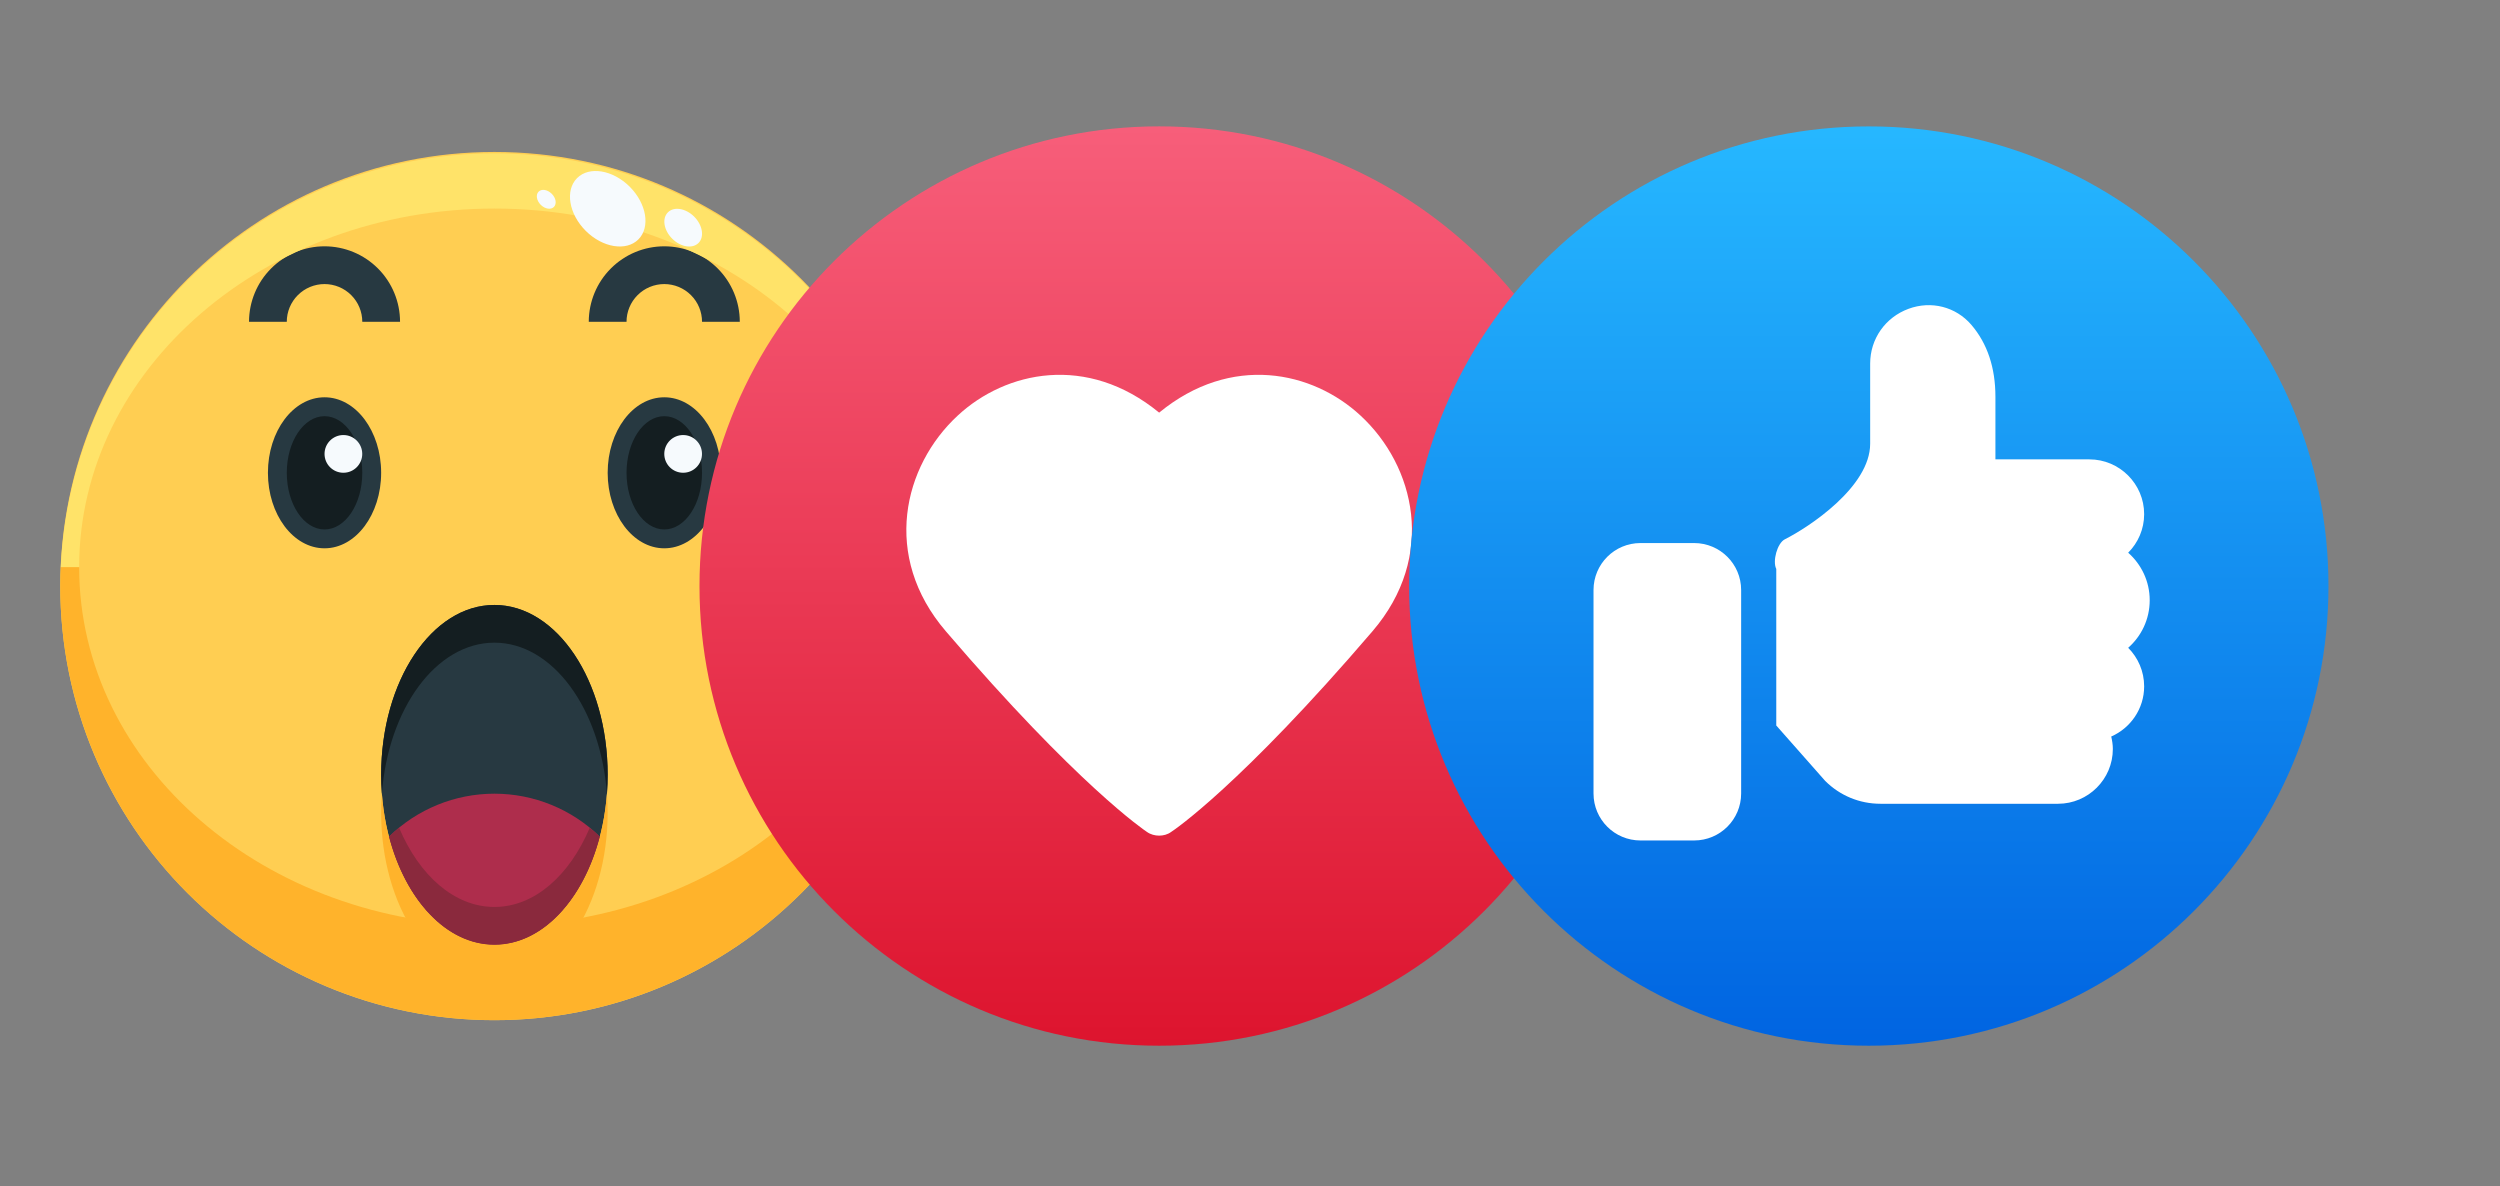 <svg width="59" height="28" viewBox="0 0 59 28" fill="none" xmlns="http://www.w3.org/2000/svg">
<rect x="0" y="0" width="59" height="28" fill="#808080" stroke="none"/>
<g clip-path="url(#clip0_60_1224)">
<path d="M11.668 24.076C17.326 24.076 21.913 19.489 21.913 13.831C21.913 8.173 17.326 3.586 11.668 3.586C6.01 3.586 1.422 8.173 1.422 13.831C1.422 19.489 6.01 24.076 11.668 24.076Z" fill="#FFCE52"/>
<path d="M15.677 12.94C16.415 12.94 17.013 12.142 17.013 11.158C17.013 10.174 16.415 9.376 15.677 9.376C14.939 9.376 14.341 10.174 14.341 11.158C14.341 12.142 14.939 12.94 15.677 12.94Z" fill="#273941"/>
<path d="M7.659 12.94C8.397 12.94 8.995 12.142 8.995 11.158C8.995 10.174 8.397 9.376 7.659 9.376C6.921 9.376 6.323 10.174 6.323 11.158C6.323 12.142 6.921 12.94 7.659 12.94Z" fill="#273941"/>
<path d="M15.677 12.495C16.169 12.495 16.568 11.896 16.568 11.158C16.568 10.42 16.169 9.822 15.677 9.822C15.185 9.822 14.786 10.42 14.786 11.158C14.786 11.896 15.185 12.495 15.677 12.495Z" fill="#141E21"/>
<path d="M7.659 12.495C8.151 12.495 8.55 11.896 8.55 11.158C8.55 10.42 8.151 9.822 7.659 9.822C7.167 9.822 6.768 10.42 6.768 11.158C6.768 11.896 7.167 12.495 7.659 12.495Z" fill="#141E21"/>
<path d="M16.122 11.157C16.368 11.157 16.567 10.958 16.567 10.712C16.567 10.467 16.368 10.267 16.122 10.267C15.876 10.267 15.677 10.467 15.677 10.712C15.677 10.958 15.876 11.157 16.122 11.157Z" fill="#F6FAFD"/>
<path d="M8.104 11.157C8.35 11.157 8.549 10.958 8.549 10.712C8.549 10.467 8.35 10.267 8.104 10.267C7.858 10.267 7.659 10.467 7.659 10.712C7.659 10.958 7.858 11.157 8.104 11.157Z" fill="#F6FAFD"/>
<path d="M17.459 7.595H16.568C16.568 7.358 16.474 7.132 16.307 6.965C16.14 6.798 15.913 6.704 15.677 6.704C15.441 6.704 15.214 6.798 15.047 6.965C14.88 7.132 14.786 7.358 14.786 7.595H13.895C13.895 7.122 14.083 6.669 14.417 6.335C14.751 6.001 15.204 5.813 15.677 5.813C16.149 5.813 16.603 6.001 16.937 6.335C17.271 6.669 17.459 7.122 17.459 7.595Z" fill="#273941"/>
<path d="M9.441 7.595H8.55C8.55 7.358 8.456 7.132 8.289 6.965C8.122 6.798 7.895 6.704 7.659 6.704C7.423 6.704 7.196 6.798 7.029 6.965C6.862 7.132 6.768 7.358 6.768 7.595H5.877C5.877 7.122 6.065 6.669 6.399 6.335C6.733 6.001 7.186 5.813 7.659 5.813C8.131 5.813 8.585 6.001 8.919 6.335C9.253 6.669 9.441 7.122 9.441 7.595Z" fill="#273941"/>
<path d="M11.668 4.922C17.08 4.922 21.468 8.711 21.468 13.386H21.902C21.779 10.754 20.648 8.271 18.742 6.452C16.836 4.633 14.303 3.618 11.668 3.618C9.033 3.618 6.5 4.633 4.594 6.452C2.688 8.271 1.556 10.754 1.434 13.386H1.868C1.868 8.711 6.256 4.922 11.668 4.922Z" fill="#FFE369"/>
<path d="M21.468 13.386C21.468 18.06 17.08 21.849 11.668 21.849C6.256 21.849 1.868 18.06 1.868 13.386H1.434C1.427 13.533 1.422 13.682 1.422 13.831C1.422 16.548 2.502 19.154 4.423 21.076C6.345 22.997 8.951 24.076 11.668 24.076C14.385 24.076 16.991 22.997 18.913 21.076C20.834 19.154 21.913 16.548 21.913 13.831C21.913 13.682 21.909 13.533 21.902 13.386H21.468Z" fill="#FFB32B"/>
<path d="M16.485 5.734C16.628 5.591 16.582 5.313 16.383 5.113C16.183 4.914 15.905 4.868 15.762 5.012C15.619 5.155 15.664 5.433 15.864 5.633C16.063 5.832 16.341 5.878 16.485 5.734Z" fill="#F6FAFD"/>
<path d="M13.072 4.884C13.144 4.812 13.121 4.673 13.022 4.574C12.922 4.474 12.783 4.451 12.711 4.523C12.639 4.595 12.662 4.734 12.762 4.834C12.862 4.933 13.001 4.956 13.072 4.884Z" fill="#F6FAFD"/>
<path d="M15.066 5.65C15.353 5.363 15.261 4.807 14.862 4.407C14.462 4.008 13.906 3.916 13.619 4.203C13.332 4.49 13.423 5.047 13.822 5.447C14.222 5.846 14.779 5.937 15.066 5.65Z" fill="#F6FAFD"/>
<path d="M11.668 22.295C13.144 22.295 14.341 20.5 14.341 18.286C14.341 16.071 13.144 14.277 11.668 14.277C10.192 14.277 8.995 16.071 8.995 18.286C8.995 20.5 10.192 22.295 11.668 22.295Z" fill="#273941"/>
<path d="M11.668 22.295C12.8 22.295 13.766 21.237 14.155 19.745C13.491 19.095 12.598 18.731 11.668 18.731C10.738 18.731 9.845 19.095 9.181 19.745C9.57 21.237 10.536 22.295 11.668 22.295Z" fill="#AE2D4C"/>
<path d="M11.668 22.295C10.292 22.295 9.161 20.735 9.013 18.731C9.002 18.878 8.995 19.026 8.995 19.176C8.995 21.391 10.192 23.186 11.668 23.186C13.144 23.186 14.341 21.391 14.341 19.176C14.341 19.026 14.334 18.878 14.323 18.731C14.175 20.735 13.043 22.295 11.668 22.295Z" fill="#FFB32B"/>
<path d="M11.668 15.167C13.043 15.167 14.175 16.727 14.323 18.731C14.334 18.584 14.341 18.436 14.341 18.286C14.341 16.071 13.144 14.277 11.668 14.277C10.192 14.277 8.995 16.071 8.995 18.286C8.995 18.436 9.002 18.584 9.013 18.731C9.161 16.727 10.292 15.167 11.668 15.167Z" fill="#141E21"/>
<path d="M11.668 21.404C10.718 21.404 9.891 20.654 9.418 19.533C9.336 19.6 9.256 19.67 9.181 19.744C9.57 21.237 10.536 22.295 11.668 22.295C12.8 22.295 13.766 21.237 14.155 19.745C14.08 19.671 14 19.601 13.918 19.535C13.445 20.654 12.618 21.404 11.668 21.404Z" fill="#8A293D"/>
</g>
<path d="M27.356 24.679C33.347 24.679 38.204 19.822 38.204 13.831C38.204 7.839 33.347 2.982 27.356 2.982C21.365 2.982 16.508 7.839 16.508 13.831C16.508 19.822 21.365 24.679 27.356 24.679Z" fill="url(#paint0_linear_60_1224)"/>
<path d="M32.391 14.897C29.285 18.524 27.707 19.592 27.64 19.633C27.557 19.695 27.454 19.721 27.356 19.721C27.258 19.721 27.154 19.695 27.067 19.633C27.005 19.592 25.426 18.524 22.321 14.897C20.804 13.128 21.315 10.997 22.604 9.806C23.734 8.758 25.653 8.34 27.356 9.738C29.058 8.34 30.977 8.758 32.107 9.806C33.397 10.997 33.907 13.128 32.391 14.897Z" fill="white"/>
<path d="M44.104 24.679C50.096 24.679 54.952 19.822 54.952 13.831C54.952 7.84 50.096 2.983 44.104 2.983C38.113 2.983 33.256 7.84 33.256 13.831C33.256 19.822 38.113 24.679 44.104 24.679Z" fill="url(#paint1_linear_60_1224)"/>
<path d="M39.982 12.816H38.715C38.103 12.816 37.607 13.312 37.607 13.924V18.727C37.607 19.339 38.103 19.835 38.715 19.835H39.982C40.594 19.835 41.091 19.339 41.091 18.727V13.924C41.091 13.312 40.594 12.816 39.982 12.816Z" fill="white"/>
<path d="M50.733 14.166C50.733 13.715 50.533 13.316 50.225 13.044C50.458 12.81 50.602 12.489 50.602 12.134C50.602 11.421 50.021 10.841 49.308 10.841H47.092V9.363C47.092 8.677 46.901 8.107 46.525 7.667C46.158 7.239 45.577 7.09 45.041 7.288C44.492 7.491 44.136 7.998 44.136 8.58V10.472C44.136 11.493 42.683 12.446 42.123 12.727C41.941 12.819 41.828 13.245 41.92 13.427V17.122L43.073 18.428C43.422 18.777 43.886 18.969 44.379 18.969H48.57C49.282 18.969 49.863 18.389 49.863 17.676C49.863 17.575 49.847 17.477 49.825 17.382C50.281 17.182 50.602 16.727 50.602 16.198C50.602 15.843 50.458 15.522 50.225 15.288C50.534 15.017 50.733 14.617 50.733 14.166Z" fill="white"/>
<defs>
<linearGradient id="paint0_linear_60_1224" x1="27.356" y1="24.679" x2="27.356" y2="2.982" gradientUnits="userSpaceOnUse">
<stop stop-color="#DD142E"/>
<stop offset="1" stop-color="#F75E7A"/>
</linearGradient>
<linearGradient id="paint1_linear_60_1224" x1="44.104" y1="24.679" x2="44.104" y2="2.983" gradientUnits="userSpaceOnUse">
<stop stop-color="#0064E1"/>
<stop offset="0.994" stop-color="#26B7FF"/>
</linearGradient>
<clipPath id="clip0_60_1224">
<rect width="21.382" height="21.382" fill="white" transform="translate(0.977 3.14)"/>
</clipPath>
</defs>
</svg>
